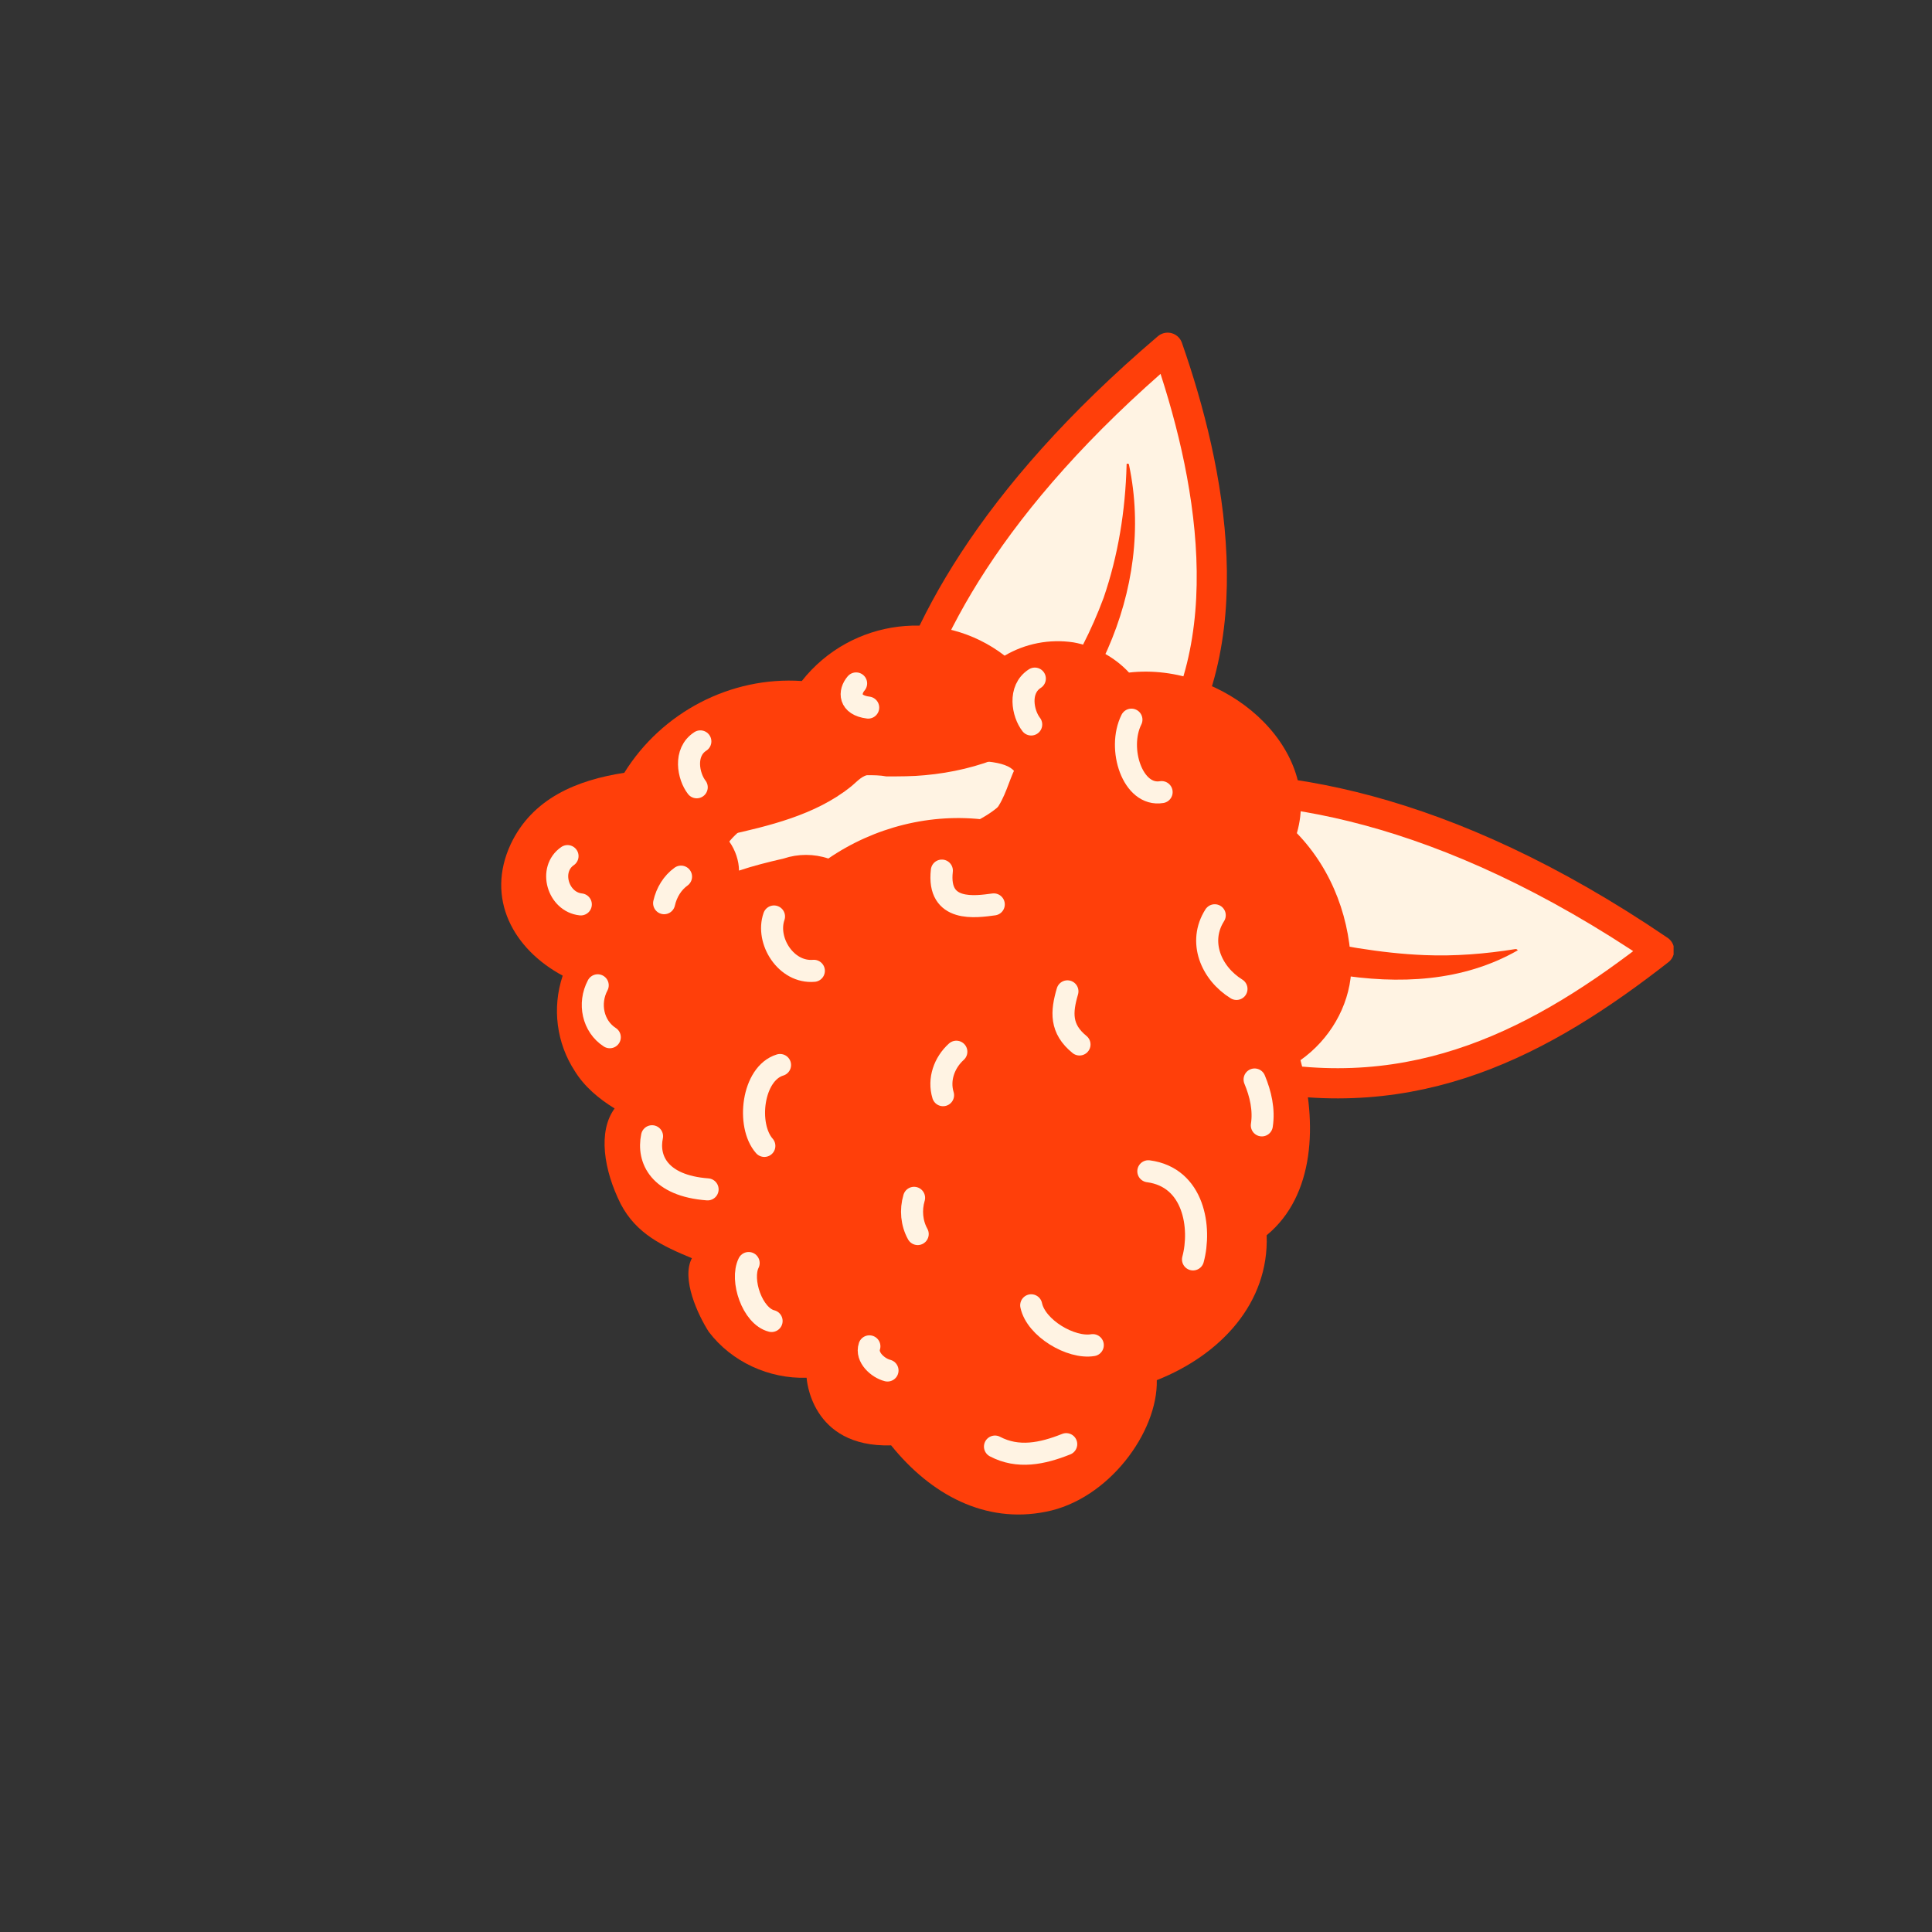 <?xml version="1.0" encoding="UTF-8"?> <svg xmlns="http://www.w3.org/2000/svg" xmlns:xlink="http://www.w3.org/1999/xlink" version="1.1" id="Layer_1" x="0px" y="0px" viewBox="0 0 160 160" style="enable-background:new 0 0 160 160;" xml:space="preserve"><rect x="0" y="0" width="160" height="160" fill="#333333" stroke="none"/> <g id="Group_1835" transform="translate(0 0)"> <g> <defs> <rect id="SVGID_1_" x="41.3" y="27.5" width="97.3" height="98.1"></rect> </defs> <clipPath id="SVGID_00000155836462114028682900000017900055922476148144_"> <use xlink:href="#SVGID_1_" style="overflow:visible;"></use> </clipPath> <g id="Group_1834" transform="translate(0 -0.001)" style="clip-path:url(#SVGID_00000155836462114028682900000017900055922476148144_);"> <path id="Path_2227" style="fill:#FFF3E3;" d="M137.4,78.7c-9.6,7.5-20.1,13.2-34.1,10.2C95,87,81.8,77.5,80.3,70.6 C80.3,70.6,101.5,54.3,137.4,78.7"></path> <path id="Path_2228" style="fill:none;stroke:#FF3F0A;stroke-width:2.5;stroke-linecap:round;stroke-linejoin:round;" d=" M137.4,78.7c-9.6,7.5-20.1,13.2-34.1,10.2C95,87,81.8,77.5,80.3,70.6C80.3,70.6,101.5,54.3,137.4,78.7z"></path> <path id="Path_2229" style="fill:#FF3F0A;" d="M95.9,75.2c7.5,1.1,14.6,3.6,22.1,3.9c2.5,0.1,5-0.1,7.5-0.5c0.1,0,0.1,0,0.2,0.1 c0,0,0,0,0,0c-9.1,5.2-21.1,1-30.2-2.7c-0.2-0.1-0.3-0.4-0.2-0.6C95.4,75.1,95.6,75,95.9,75.2"></path> <path id="Path_2230" style="fill:#FFF3E3;" d="M96.7,28.8c3.5,10,6.5,24.7-1,34.6c-6.7,8.8-15.5,10.7-21.6,10 C74.1,73.5,67,54.1,96.7,28.8"></path> <path id="Path_2231" style="fill:none;stroke:#FF3F0A;stroke-width:2.5;stroke-linecap:round;stroke-linejoin:round;" d=" M96.7,28.8c3.5,10,6.5,24.7-1,34.6c-6.7,8.8-15.5,10.7-21.6,10C74.1,73.5,67,54.1,96.7,28.8z"></path> <path id="Path_2232" style="fill:#FF3F0A;" d="M76.7,67.8c1.9-1,3.7-2.4,5.2-4c4.2-4,7.5-8.9,9.5-14.3c1.2-3.5,1.8-7.2,1.9-11 c0-0.1,0-0.1,0.1-0.1c0,0,0,0,0,0c0,0,0.1,0,0.1,0.1c2.2,10.4-3.1,21.2-11.5,27.4c-1.6,1.2-3.3,2.1-5.3,2.7 C76.2,68.6,76.1,67.9,76.7,67.8"></path> <path id="Path_2233" style="fill:#FF3F0A;" d="M107.4,69c2.1-7.2-6.1-14.2-13.9-13.3c-1.2-1.3-2.9-2.2-4.6-2.5 c-2-0.3-4,0.1-5.7,1.1c-5.2-4-12.7-3.1-16.8,2.1c-5.9-0.4-11.6,2.6-14.7,7.6c-3.9,0.6-7.6,2.1-9.4,5.9c-2.1,4.5,0.2,8.7,4.3,10.9 c-0.9,2.7-0.5,5.6,1,7.9c0.8,1.3,2,2.3,3.3,3.1c-1.4,1.9-0.9,5.1,0.5,7.9c1.3,2.5,3.5,3.5,5.9,4.5c-0.9,1.7,0.5,4.7,1.4,6.1 c1.9,2.5,5,3.9,8.1,3.8c0,0,0.3,5.8,7,5.6c3.3,4.1,7.8,6.5,12.8,5.5c5.2-1,9.3-6.6,9.2-10.9c5.3-2.1,9.3-6.4,9.1-12 c4-3.3,4.2-9.3,2.8-14.5c2.4-1.7,4-4.4,4.2-7.3C111.9,76.3,110.4,72.1,107.4,69"></path> <path id="Path_2234" style="fill:#FFF3E3;" d="M61.4,68.7c-3,2.5-1.8,4.3,3.7,3.4c16-2.5,17.7-5.3,18.5-6.3 c2.6-3.4-3.7-3.2-10.8-2C69.7,64.4,64.4,66.3,61.4,68.7"></path> <path id="Path_2235" style="fill:none;stroke:#FFF3E3;stroke-width:1.826;stroke-linecap:round;stroke-linejoin:round;" d=" M47,70.9c-1.6,1.1-0.8,3.8,1.1,4"></path> <path id="Path_2236" style="fill:none;stroke:#FFF3E3;stroke-width:1.826;stroke-linecap:round;stroke-linejoin:round;" d=" M57.7,65.2c-0.7-0.9-1.1-2.9,0.3-3.8"></path> <path id="Path_2237" style="fill:none;stroke:#FFF3E3;stroke-width:1.826;stroke-linecap:round;stroke-linejoin:round;" d=" M85.4,60c-0.7-0.9-1.1-2.9,0.3-3.8"></path> <path id="Path_2238" style="fill:none;stroke:#FFF3E3;stroke-width:1.826;stroke-linecap:round;stroke-linejoin:round;" d=" M96.2,65.6c-2.4,0.4-3.7-3.6-2.5-6"></path> <path id="Path_2239" style="fill:none;stroke:#FFF3E3;stroke-width:1.826;stroke-linecap:round;stroke-linejoin:round;" d=" M78,72.1c-0.4,3.5,2.8,3,4.3,2.8"></path> <path id="Path_2240" style="fill:none;stroke:#FFF3E3;stroke-width:1.826;stroke-linecap:round;stroke-linejoin:round;" d=" M54,94.1c-0.4,1.9,0.6,4.1,4.6,4.4"></path> <path id="Path_2241" style="fill:none;stroke:#FFF3E3;stroke-width:1.826;stroke-linecap:round;stroke-linejoin:round;" d=" M72,111.5c-0.3,0.9,0.7,1.8,1.5,2"></path> <path id="Path_2242" style="fill:none;stroke:#FFF3E3;stroke-width:1.826;stroke-linecap:round;stroke-linejoin:round;" d=" M100.6,75.8c-1.4,2.2-0.3,4.8,1.8,6.1"></path> <path id="Path_2243" style="fill:none;stroke:#FFF3E3;stroke-width:1.826;stroke-linecap:round;stroke-linejoin:round;" d=" M79.2,87.1c-1,0.9-1.5,2.3-1.1,3.6"></path> <path id="Path_2244" style="fill:none;stroke:#FFF3E3;stroke-width:1.826;stroke-linecap:round;stroke-linejoin:round;" d=" M88.4,82.1c-0.5,1.7-0.6,3.1,1,4.4"></path> <path id="Path_2245" style="fill:none;stroke:#FFF3E3;stroke-width:1.826;stroke-linecap:round;stroke-linejoin:round;" d=" M71.9,58.6c-1.6-0.2-1.6-1.3-1-2"></path> <path id="Path_2246" style="fill:none;stroke:#FFF3E3;stroke-width:1.826;stroke-linecap:round;stroke-linejoin:round;" d=" M49.5,81.6c-0.8,1.5-0.4,3.4,1,4.3"></path> <path id="Path_2247" style="fill:none;stroke:#FFF3E3;stroke-width:1.826;stroke-linecap:round;stroke-linejoin:round;" d=" M82.4,119.8c1.9,1,3.9,0.6,5.9-0.2"></path> <path id="Path_2248" style="fill:none;stroke:#FFF3E3;stroke-width:1.826;stroke-linecap:round;stroke-linejoin:round;" d=" M98.8,104.3c0.7-2.6,0.1-6.8-3.7-7.3"></path> <path id="Path_2249" style="fill:none;stroke:#FFF3E3;stroke-width:1.826;stroke-linecap:round;stroke-linejoin:round;" d=" M103.9,89.4c0.5,1.2,0.8,2.5,0.6,3.8"></path> <path id="Path_2250" style="fill:none;stroke:#FFF3E3;stroke-width:1.826;stroke-linecap:round;stroke-linejoin:round;" d=" M64.6,88.2c-2.3,0.7-2.8,5-1.3,6.7"></path> <path id="Path_2251" style="fill:none;stroke:#FFF3E3;stroke-width:1.826;stroke-linecap:round;stroke-linejoin:round;" d=" M56.4,72.6c-0.7,0.5-1.2,1.3-1.4,2.2"></path> <path id="Path_2252" style="fill:none;stroke:#FFF3E3;stroke-width:1.826;stroke-linecap:round;stroke-linejoin:round;" d=" M67.4,80.4c-2.3,0.2-4-2.5-3.3-4.5"></path> <path id="Path_2253" style="fill:none;stroke:#FFF3E3;stroke-width:1.826;stroke-linecap:round;stroke-linejoin:round;" d=" M62,104.6c-0.7,1.4,0.3,4.4,1.9,4.8"></path> <path id="Path_2254" style="fill:none;stroke:#FFF3E3;stroke-width:1.826;stroke-linecap:round;stroke-linejoin:round;" d=" M85.4,108.1c0.4,1.9,3.3,3.6,5.1,3.3"></path> <path id="Path_2255" style="fill:none;stroke:#FFF3E3;stroke-width:1.826;stroke-linecap:round;stroke-linejoin:round;" d=" M75.7,99.2c-0.3,1-0.2,2.1,0.3,3"></path> <path id="Path_2256" style="fill:#FF3F0A;" d="M86,61.9c-2.7,0.8-2,4.1-4.3,6c-4.6-0.6-9.3,0.6-13.1,3.2c-1.2-0.4-2.5-0.4-3.7,0 c-1.3,0.3-2.5,0.6-3.7,1c0-0.8-0.3-1.7-0.8-2.4c0-0.1-0.1-0.1-0.1-0.2c-0.1-0.1-0.1-0.2-0.2-0.3c3.6-0.8,7.4-1.7,10.3-4 c0.4-0.3,0.9-0.9,1.4-1c0.5,0,1.1,0,1.6,0.1c1.1,0,2.2,0,3.2-0.1c2.2-0.2,4.4-0.7,6.5-1.6c0.7-0.3,0.2-1.3-0.5-1 c-2.1,0.8-4.4,1.3-6.6,1.5c-1.1,0.1-2.2,0.1-3.3,0c-0.5-0.1-0.9-0.1-1.4,0c-0.4,0.1-7.3,1.4-7.6,1.7c-3.1,2.7-0.7,2.6-4.6,3.4 c-0.3,0.1-0.5,0.4-0.4,0.7c0,0.1,0.1,0.3,0.2,0.4c0,0.2,0,0.3,0.1,0.5c0.4,0.7,0.6,1.5,0.6,2.3c0,0.9,0,1.9-0.1,2.8 c0,0.7,1.1,0.9,1.1,0.1c0-0.5,0.1-1,0.1-1.5c1.3-0.5,2.6-0.9,3.9-1.2c0.6-0.1,1.3-0.2,1.9-0.3c0.3,0,0.5,0,0.8,0 c0,0-0.1,0.1-0.1,0.1c-0.6,0.5,5.3,4,5.8,3.5c3.9-3.2,4-7.3,9-6.5c0.3,0.1,4.6-1.3,4.7-1.6c0.5-2.1-3-3.7-0.6-4.4 C86.9,62.8,86.7,61.7,86,61.9"></path> </g> </g> </g> </svg> 
